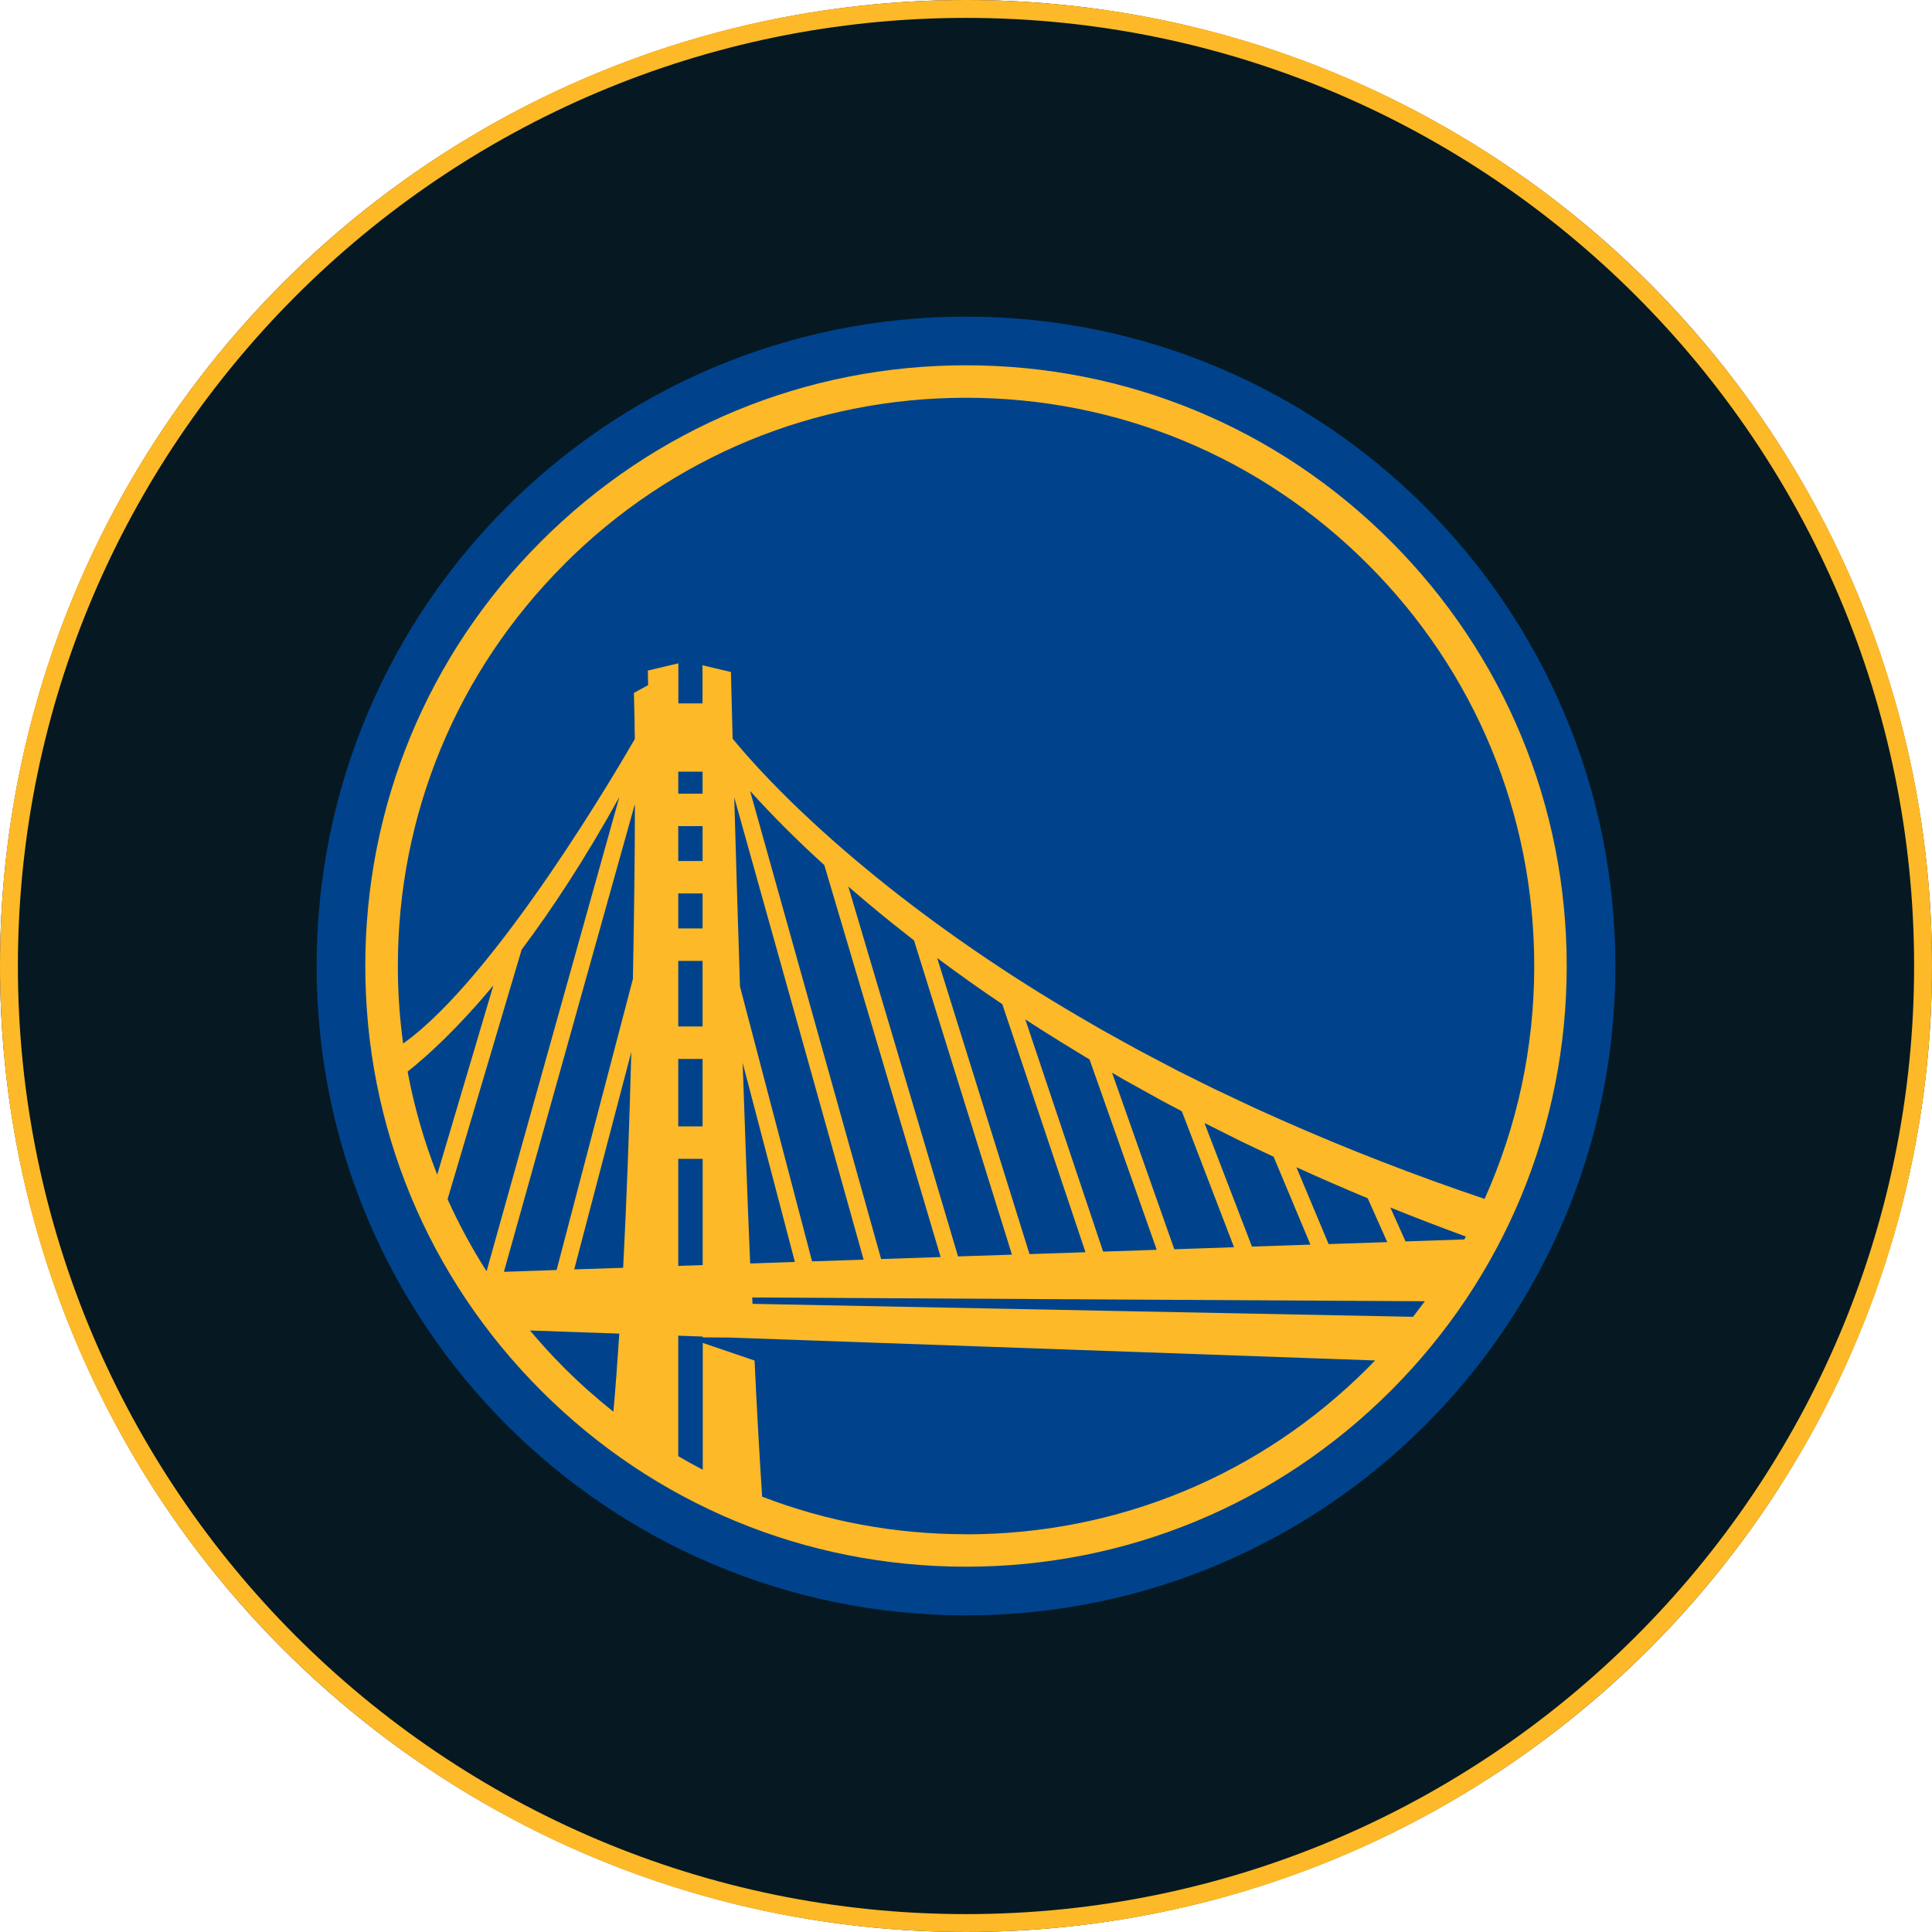 <svg viewBox="0 0 216 216" xmlns="http://www.w3.org/2000/svg" data-sanitized-data-name="Layer 1" data-name="Layer 1" id="Layer_1">
  <defs>
    <style>
      .cls-1 {
        fill: #fdb927;
      }

      .cls-1, .cls-2, .cls-3 {
        stroke-width: 0px;
      }

      .cls-2 {
        fill: #061922;
      }

      .cls-3 {
        fill: #00438c;
      }
    </style>
  </defs>
  <circle r="108" cy="108" cx="108" class="cls-2"></circle>
  <path d="M108,2c58.45,0,106,47.55,106,106s-47.55,106-106,106S2,166.45,2,108,49.55,2,108,2M108,0C48.35,0,0,48.35,0,108s48.35,108,108,108,108-48.35,108-108S167.65,0,108,0h0Z" class="cls-1"></path>
  <g>
    <path d="M180.6,108c0,40.1-32.51,72.6-72.6,72.6s-72.6-32.51-72.6-72.6S67.9,35.4,108,35.4s72.6,32.51,72.6,72.6" class="cls-3"></path>
    <path d="M155.49,60.51c-12.69-12.69-29.55-19.67-47.49-19.67s-34.8,6.98-47.49,19.67c-12.69,12.68-19.67,29.55-19.67,47.49s6.98,34.8,19.67,47.49c12.68,12.69,29.55,19.67,47.49,19.67s34.8-6.99,47.49-19.67c12.68-12.68,19.67-29.55,19.67-47.49s-6.99-34.8-19.67-47.49M63.08,63.08c12-12,27.95-18.61,44.92-18.61s32.92,6.61,44.92,18.61c12,12,18.61,27.95,18.61,44.92,0,9.13-1.92,17.96-5.55,26.04-7.7-2.6-15.29-5.53-22.72-8.83-.97-.44-1.95-.87-2.93-1.31l-2.9-1.37-1.45-.68-1.44-.71-2.87-1.43c-.95-.49-1.89-.99-2.84-1.49l-1.42-.75c-.47-.25-.94-.52-1.4-.77l-2.8-1.55-2.77-1.61c-7.37-4.32-14.47-9.12-21.16-14.42-3.34-2.66-6.59-5.44-9.68-8.38-1.55-1.47-3.05-2.98-4.5-4.53-.36-.39-.73-.78-1.08-1.18-.36-.39-.71-.79-1.05-1.19-.35-.4-.69-.8-1.02-1.21-.01-.02-.03-.03-.04-.05-.13-4.67-.19-7.45-.19-7.45l-3.18-.75v4.26s-2.7,0-2.7,0v-4.48s-3.41.81-3.41.81l.03,1.63-1.59.87c.04,1.33.08,3.08.1,5.15-1.29,2.25-15.37,26.57-25.9,34.05-.39-2.85-.59-5.74-.59-8.67,0-16.97,6.61-32.92,18.61-44.92M146.51,139.15l-6.54.22-5.31-13.82,1.04.52,2.91,1.46c.98.48,1.96.93,2.94,1.4.28.13.56.26.84.39l4.12,9.83ZM144.94,130.5c2.64,1.2,5.29,2.35,7.97,3.47l2.19,4.9-6.56.22-3.6-8.59ZM137.97,139.44l-6.68.23-6.96-19.74c.44.26.88.52,1.32.77l1.42.79c.95.53,1.9,1.06,2.85,1.58l2.21,1.17,5.84,15.21ZM129.31,139.73l-5.98.2-8.7-25.96c1.33.87,2.67,1.72,4.02,2.55l2.78,1.7.38.22,7.51,21.28ZM121.36,140l-6.26.21-10.32-33.1c2.39,1.78,4.81,3.5,7.28,5.16l9.3,27.73ZM113.14,140.27l-6.03.2-12.27-41.36c.87.75,1.74,1.5,2.63,2.24,1.55,1.29,3.13,2.55,4.72,3.79l10.95,35.14ZM105.16,140.54l-6.65.22-14.65-52.33c1.28,1.42,2.6,2.8,3.95,4.15,1.42,1.42,2.87,2.8,4.35,4.14l13,43.81ZM96.56,140.83l-5.77.19-8.06-30.73c-.26-7.92-.47-15.25-.64-21.14l14.46,51.67ZM88.86,141.09l-4.99.17c-.31-7.31-.59-14.99-.84-22.43l5.84,22.26ZM159.3,145.48c-.43.58-.87,1.16-1.32,1.74l-73.85-1.45-.03-.71,75.2.42ZM157.14,138.79l-1.7-3.79c2.8,1.13,5.62,2.21,8.45,3.25-.06.11-.12.22-.18.32l-6.58.22ZM78.55,92.35v3.91s-2.96,0-2.96,0v3.63h2.96v3.91s-2.96,0-2.96,0v3.63h2.96v7.33s-2.96,0-2.96,0v3.63h2.96v7.54s-2.96,0-2.96,0v3.63h2.97v11.88s-2.73.09-2.73.09v-55.26h2.72v2.46h-2.96v3.63h2.96ZM50.04,134.07l8.28-27.9c3.35-4.46,7.04-10.05,10.92-17.05l-14.84,53.01c-1.65-2.58-3.1-5.27-4.36-8.05M48.88,131.33c-1.46-3.71-2.57-7.56-3.31-11.52,2.35-1.87,5.65-4.91,9.59-9.64l-6.28,21.16ZM70.98,89.85c0,5.61-.08,12.37-.22,19.6l-8.53,32.54-5.89.2,14.65-52.33ZM70.58,117.61c-.21,8.06-.51,16.38-.91,24.13l-5.47.18,6.38-24.31ZM59.26,148.75l9.98.35c-.2,3.08-.42,6.01-.66,8.73-1.91-1.52-3.75-3.15-5.51-4.91-1.34-1.34-2.61-2.74-3.82-4.17M108,171.53c-7.92,0-15.62-1.44-22.79-4.2-.29-4.35-.58-9.54-.85-15.22l-5.79-1.97v14.18c-.92-.48-1.84-.99-2.74-1.52v-13.47s2.74.1,2.74.1v.09l2.96.02,5.35.19,66.86,2.37c-.27.28-.53.55-.81.83-12,12-27.95,18.61-44.92,18.61" class="cls-1"></path>
  </g>
</svg>